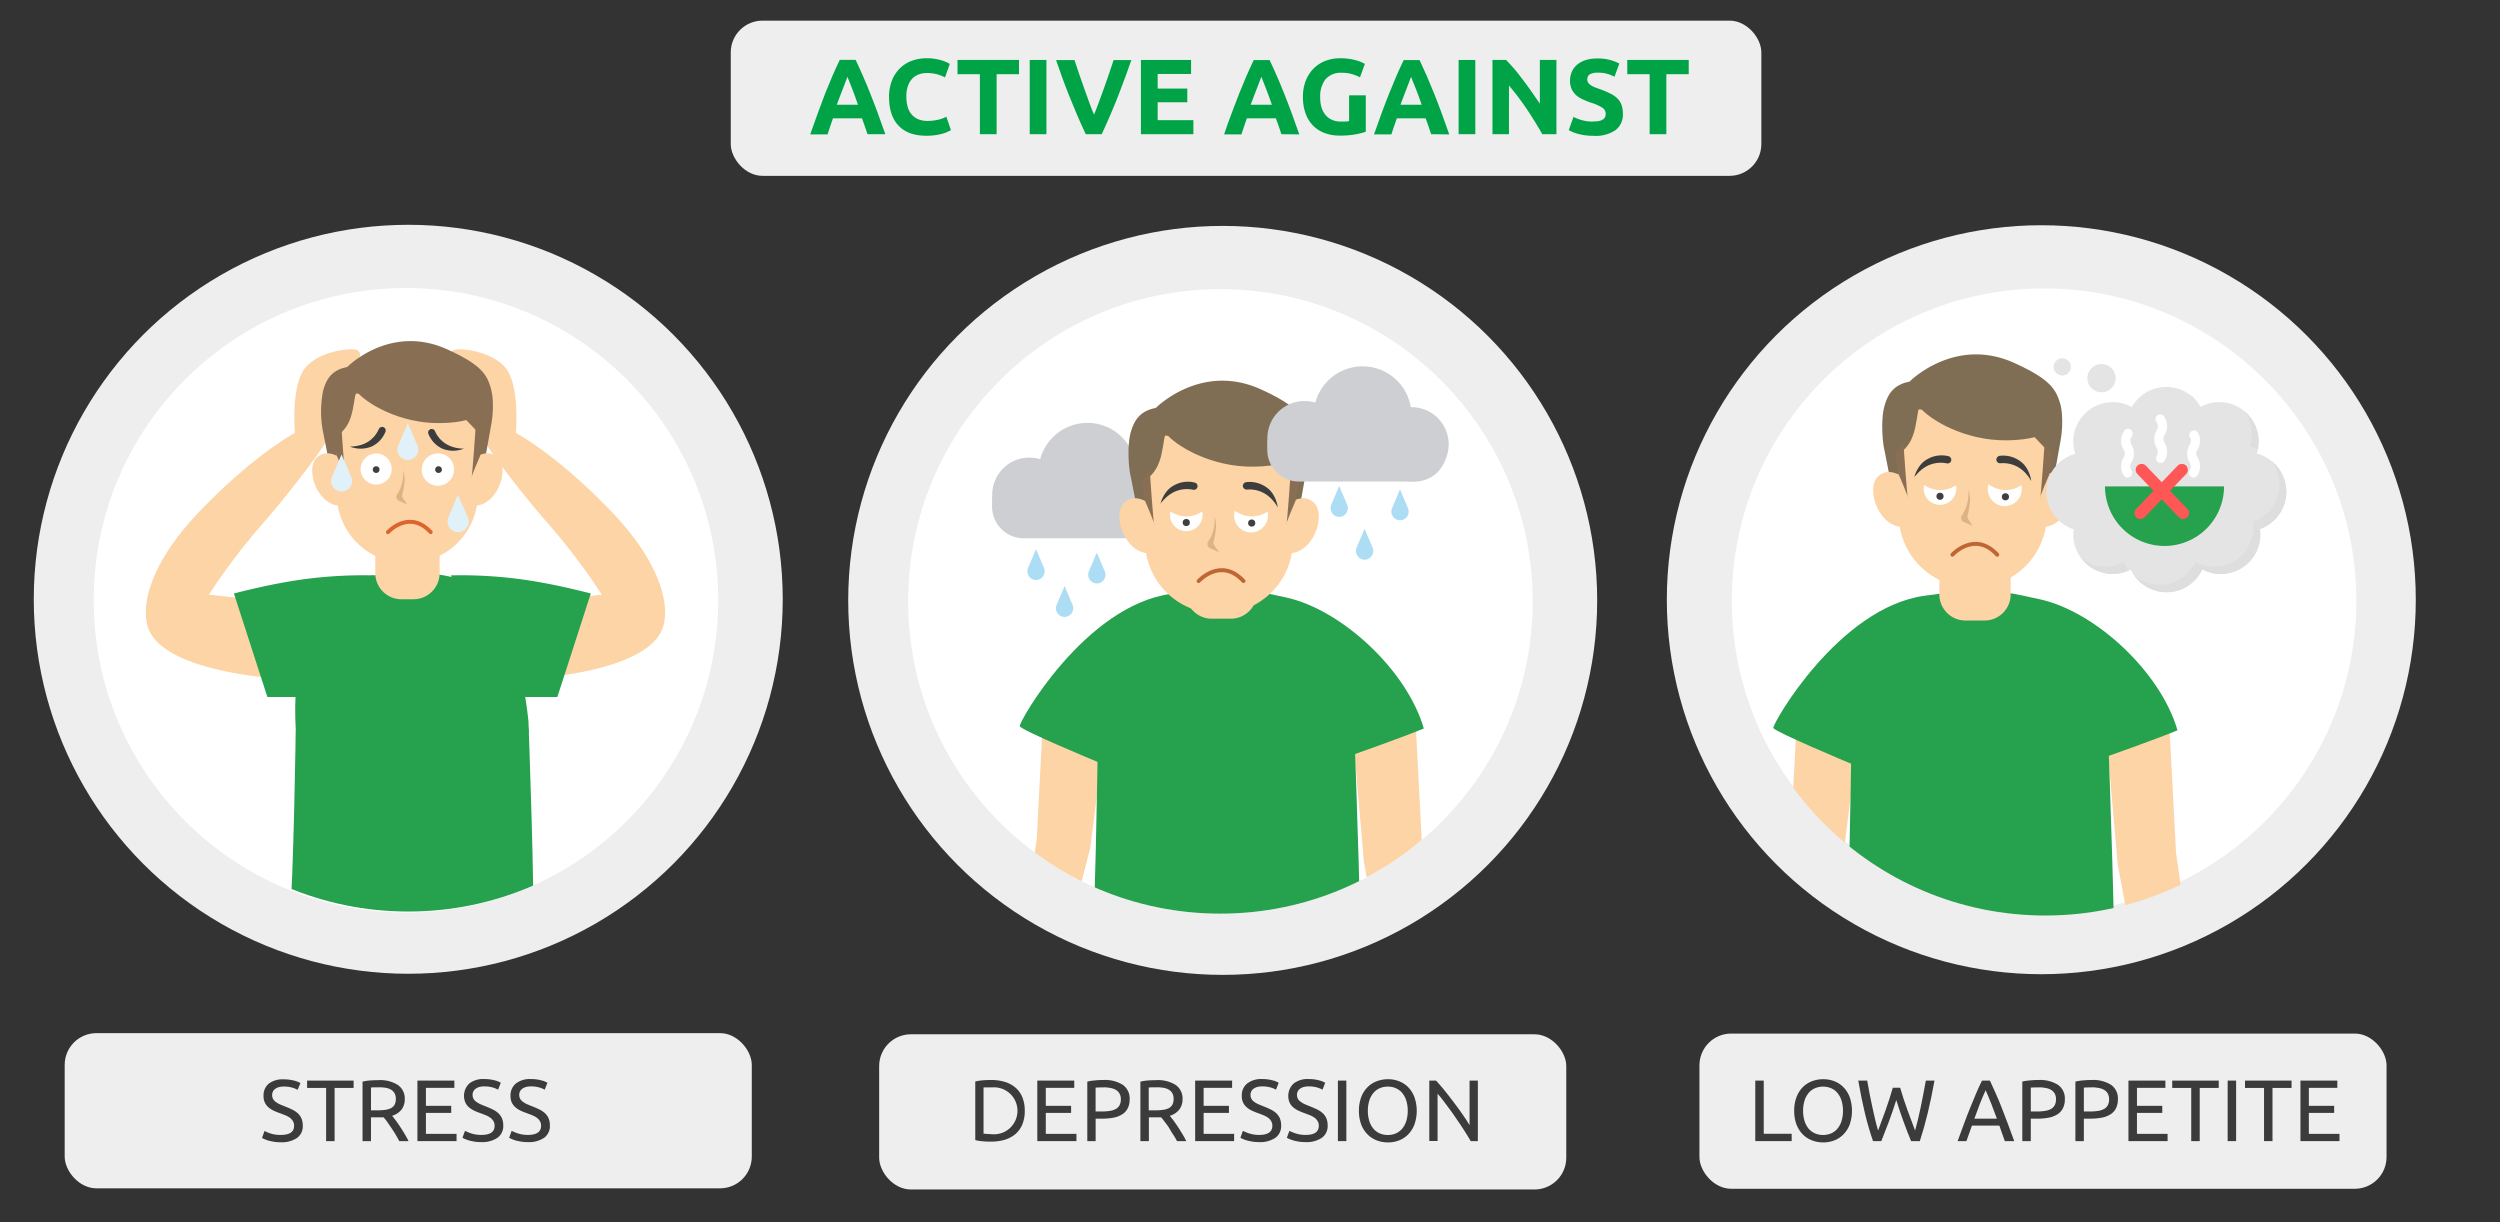 <svg id="Слой_1" data-name="Слой 1" xmlns="http://www.w3.org/2000/svg" xmlns:xlink="http://www.w3.org/1999/xlink" width="630" height="308" viewBox="0 0 630 308">
  <rect x="0" y="0" width="630" height="308" fill="#333333" stroke="none"/>
  <defs>
    <style>
      .cls-1, .cls-14, .cls-18, .cls-23 {
        fill: none;
      }

      .cls-2 {
        fill: #eee;
      }

      .cls-3 {
        fill: #fff;
      }

      .cls-4 {
        fill: #3b3b3b;
      }

      .cls-5 {
        fill: #00a447;
      }

      .cls-6 {
        clip-path: url(#clip-path);
      }

      .cls-7 {
        fill: #cecfd3;
      }

      .cls-8 {
        fill: #fcd4a6;
      }

      .cls-9 {
        fill: #26a14e;
      }

      .cls-10 {
        fill: #806e54;
      }

      .cls-11 {
        fill: #dcb287;
      }

      .cls-12 {
        fill: #3d3d3d;
      }

      .cls-13 {
        fill: #886e52;
      }

      .cls-14 {
        stroke: #c06534;
      }

      .cls-14, .cls-18, .cls-23 {
        stroke-linecap: round;
        stroke-linejoin: round;
      }

      .cls-15 {
        fill: #3f3f3f;
      }

      .cls-16 {
        fill: #adddf5;
      }

      .cls-17 {
        clip-path: url(#clip-path-2);
      }

      .cls-18 {
        stroke: #db652d;
      }

      .cls-19 {
        fill: #e1f1f9;
      }

      .cls-20 {
        clip-path: url(#clip-path-3);
      }

      .cls-21 {
        fill: #e4e4e4;
      }

      .cls-22 {
        fill: #dedede;
      }

      .cls-23 {
        stroke: #ff5656;
        stroke-width: 3px;
      }
    </style>
    <clipPath id="clip-path">
      <circle class="cls-1" cx="307.51" cy="151.55" r="78.69"/>
    </clipPath>
    <clipPath id="clip-path-2">
      <circle class="cls-1" cx="102.88" cy="151.02" r="78.69"/>
    </clipPath>
    <clipPath id="clip-path-3">
      <circle class="cls-1" cx="515.41" cy="152.02" r="78.69"/>
    </clipPath>
  </defs>
  <circle class="cls-2" cx="514.41" cy="151.13" r="94.37"/>
  <circle class="cls-3" cx="515.11" cy="151.38" r="78.69"/>
  <rect class="cls-2" x="184.15" y="5.2" width="259.71" height="39.11" rx="8"/>
  <rect class="cls-2" x="221.55" y="260.64" width="173.15" height="39.11" rx="8"/>
  <circle class="cls-2" cx="308.12" cy="151.3" r="94.37"/>
  <circle class="cls-3" cx="307.55" cy="151.55" r="78.69"/>
  <rect class="cls-2" x="428.26" y="260.46" width="173.15" height="39.11" rx="8"/>
  <g>
    <path class="cls-4" d="M451.5,285.71v1.85h-9.17V272.31h2.13v13.4Z"/>
    <path class="cls-4" d="M452.14,279.92a9.45,9.45,0,0,1,.58-3.45,7.27,7.27,0,0,1,1.58-2.5,6.59,6.59,0,0,1,2.34-1.51,8,8,0,0,1,2.82-.5,7.84,7.84,0,0,1,2.79.5,6.49,6.49,0,0,1,2.29,1.51,7.13,7.13,0,0,1,1.58,2.5,10.58,10.58,0,0,1,0,6.91,7.09,7.09,0,0,1-1.58,2.49,6.49,6.49,0,0,1-2.29,1.51,7.63,7.63,0,0,1-2.79.51,7.76,7.76,0,0,1-2.82-.51,6.59,6.59,0,0,1-2.34-1.51,7.23,7.23,0,0,1-1.58-2.49A9.47,9.47,0,0,1,452.14,279.92Zm2.24,0a8.57,8.57,0,0,0,.35,2.52,5.78,5.78,0,0,0,1,1.93,4.55,4.55,0,0,0,1.59,1.22,5.32,5.32,0,0,0,4.19,0,4.57,4.57,0,0,0,1.57-1.22,5.6,5.6,0,0,0,1-1.93,8.25,8.25,0,0,0,.35-2.52,8.34,8.34,0,0,0-.35-2.52,5.64,5.64,0,0,0-1-1.92,4.34,4.34,0,0,0-1.57-1.22,5.32,5.32,0,0,0-4.19,0,4.32,4.32,0,0,0-1.59,1.22,5.83,5.83,0,0,0-1,1.92A8.67,8.67,0,0,0,454.38,279.92Z"/>
    <path class="cls-4" d="M477.86,277.22q-.93,2.94-1.87,5.45t-1.9,4.89H472c-.78-2.25-1.46-4.62-2.06-7.11s-1.15-5.21-1.66-8.14h2.25c.2,1.14.41,2.29.63,3.43s.45,2.26.69,3.33.46,2.11.7,3.1.48,1.89.73,2.72c.58-1.54,1.21-3.23,1.87-5.07s1.27-3.74,1.84-5.71h1.85c.57,2,1.2,3.87,1.87,5.71s1.31,3.53,1.89,5.07c.24-.82.47-1.72.71-2.7s.46-2,.69-3.09.45-2.2.67-3.35.43-2.3.64-3.44h2.18c-.53,2.93-1.09,5.65-1.69,8.14s-1.27,4.86-2,7.11H481.6q-1-2.38-1.9-4.89C479.09,281,478.47,279.18,477.86,277.22Z"/>
    <path class="cls-4" d="M505.22,287.56c-.25-.66-.48-1.31-.7-1.95l-.68-1.95h-6.91l-1.39,3.9h-2.22q.89-2.43,1.65-4.48c.51-1.37,1-2.67,1.51-3.91s1-2.41,1.46-3.53,1-2.23,1.52-3.33h2c.52,1.1,1,2.21,1.51,3.33s1,2.3,1.47,3.53,1,2.54,1.5,3.91,1.07,2.86,1.65,4.48Zm-2-5.66c-.47-1.27-.93-2.51-1.4-3.71s-.94-2.34-1.44-3.44c-.51,1.1-1,2.25-1.46,3.44s-.92,2.44-1.38,3.71Z"/>
    <path class="cls-4" d="M513.67,272.16a8.44,8.44,0,0,1,4.94,1.22,4.16,4.16,0,0,1,1.73,3.64,4.86,4.86,0,0,1-.48,2.25,3.83,3.83,0,0,1-1.36,1.52,6.27,6.27,0,0,1-2.17.85,14.74,14.74,0,0,1-2.88.26h-1.69v5.66h-2.14v-15a11.51,11.51,0,0,1,2-.3C512.38,272.18,513.05,272.16,513.67,272.16Zm.18,1.87c-.91,0-1.61,0-2.09.06v6h1.6a11.74,11.74,0,0,0,2-.15,4.35,4.35,0,0,0,1.49-.48,2.4,2.4,0,0,0,.93-.94,3.07,3.07,0,0,0,.33-1.51,2.82,2.82,0,0,0-.34-1.46,2.59,2.59,0,0,0-.92-.91,4,4,0,0,0-1.36-.47A9.33,9.33,0,0,0,513.85,274Z"/>
    <path class="cls-4" d="M527.05,272.16a8.47,8.47,0,0,1,4.94,1.22,4.15,4.15,0,0,1,1.72,3.64,5,5,0,0,1-.47,2.25,3.91,3.91,0,0,1-1.36,1.52,6.35,6.35,0,0,1-2.17.85,14.74,14.74,0,0,1-2.88.26h-1.7v5.66H523v-15a11.51,11.51,0,0,1,2-.3C525.75,272.18,526.43,272.16,527.05,272.16Zm.17,1.87c-.91,0-1.6,0-2.09.06v6h1.61a11.91,11.91,0,0,0,2-.15,4.3,4.3,0,0,0,1.48-.48,2.36,2.36,0,0,0,.94-.94,3.07,3.07,0,0,0,.33-1.51,2.92,2.92,0,0,0-.34-1.46,2.62,2.62,0,0,0-.93-.91,4,4,0,0,0-1.35-.47A9.45,9.45,0,0,0,527.22,274Z"/>
    <path class="cls-4" d="M536.37,287.56V272.31h9.31v1.83h-7.17v4.53h6.38v1.78h-6.38v5.28h7.72v1.83Z"/>
    <path class="cls-4" d="M559.12,272.31v1.85h-4.79v13.4h-2.14v-13.4H547.4v-1.85Z"/>
    <path class="cls-4" d="M561.37,272.31h2.13v15.25h-2.13Z"/>
    <path class="cls-4" d="M577.47,272.31v1.85h-4.8v13.4h-2.13v-13.4h-4.8v-1.85Z"/>
    <path class="cls-4" d="M579.71,287.56V272.31H589v1.83h-7.17v4.53h6.38v1.78h-6.38v5.28h7.72v1.83Z"/>
  </g>
  <rect class="cls-2" x="16.3" y="260.35" width="173.15" height="39.11" rx="8"/>
  <g>
    <path class="cls-4" d="M70.76,286c2.23,0,3.35-.76,3.35-2.29a2.27,2.27,0,0,0-.3-1.2,3,3,0,0,0-.8-.86,5.31,5.31,0,0,0-1.16-.62c-.43-.18-.89-.35-1.37-.53a14.27,14.27,0,0,1-1.59-.65A5.47,5.47,0,0,1,67.6,279a3.52,3.52,0,0,1-.87-1.18,3.72,3.72,0,0,1-.32-1.64,3.82,3.82,0,0,1,1.36-3.13A5.75,5.75,0,0,1,71.53,272a9.78,9.78,0,0,1,2.52.3,5.61,5.61,0,0,1,1.66.64L75,274.64a6.33,6.33,0,0,0-1.37-.56,7.55,7.55,0,0,0-2.13-.27,4.57,4.57,0,0,0-1.14.13,2.85,2.85,0,0,0-.92.4,1.76,1.76,0,0,0-.63.67,1.94,1.94,0,0,0-.23.95,2.08,2.08,0,0,0,.24,1,2.35,2.35,0,0,0,.68.73,6.21,6.21,0,0,0,1,.59c.39.17.82.35,1.29.53.66.26,1.27.52,1.82.79a6.11,6.11,0,0,1,1.43.94,3.92,3.92,0,0,1,.93,1.31,4.62,4.62,0,0,1,.33,1.84,3.61,3.61,0,0,1-1.46,3.08,6.86,6.86,0,0,1-4.13,1.08,10.7,10.7,0,0,1-1.66-.12c-.5-.09-.95-.18-1.35-.29a8,8,0,0,1-1-.35c-.29-.13-.51-.23-.67-.32l.63-1.76a10.29,10.29,0,0,0,1.54.64A8.09,8.09,0,0,0,70.76,286Z"/>
    <path class="cls-4" d="M89.11,272.31v1.85H84.32v13.4H82.18v-13.4H77.39v-1.85Z"/>
    <path class="cls-4" d="M98.81,281.18c.24.29.54.68.9,1.15s.72,1,1.11,1.59.76,1.18,1.13,1.81a20.34,20.34,0,0,1,1,1.83h-2.34c-.29-.56-.61-1.13-.95-1.7s-.7-1.12-1.05-1.64-.7-1-1-1.46-.66-.85-.94-1.19a5.49,5.49,0,0,1-.58,0H93.49v6H91.36v-15a12.55,12.55,0,0,1,2-.3c.74-.05,1.42-.07,2-.07a8.32,8.32,0,0,1,4.9,1.21A4.15,4.15,0,0,1,102,277a4.25,4.25,0,0,1-.8,2.6A4.78,4.78,0,0,1,98.81,281.18ZM95.58,274c-.91,0-1.61,0-2.09.06v5.75H95a14.83,14.83,0,0,0,2-.12,4.55,4.55,0,0,0,1.48-.41,2.26,2.26,0,0,0,.94-.87,2.94,2.94,0,0,0,.33-1.49,2.83,2.83,0,0,0-.33-1.43,2.48,2.48,0,0,0-.89-.9,4,4,0,0,0-1.32-.46A9.33,9.33,0,0,0,95.58,274Z"/>
    <path class="cls-4" d="M105.19,287.56V272.31h9.31v1.83h-7.17v4.53h6.38v1.78h-6.38v5.28h7.72v1.83Z"/>
    <path class="cls-4" d="M121.3,286c2.23,0,3.34-.76,3.34-2.29a2.27,2.27,0,0,0-.3-1.2,2.83,2.83,0,0,0-.8-.86,5.47,5.47,0,0,0-1.15-.62c-.44-.18-.89-.35-1.38-.53a14.1,14.1,0,0,1-1.58-.65,5.54,5.54,0,0,1-1.3-.86,3.52,3.52,0,0,1-.87-1.18,4.29,4.29,0,0,1,1-4.77,5.72,5.72,0,0,1,3.76-1.12,9.89,9.89,0,0,1,2.52.3,5.72,5.72,0,0,1,1.66.64l-.68,1.74a6.45,6.45,0,0,0-1.38-.56,7.53,7.53,0,0,0-2.12-.27,4.71,4.71,0,0,0-1.15.13,2.85,2.85,0,0,0-.92.4,1.86,1.86,0,0,0-.86,1.62,2.08,2.08,0,0,0,.24,1,2.27,2.27,0,0,0,.69.73,5.47,5.47,0,0,0,1,.59c.39.17.82.35,1.29.53.66.26,1.26.52,1.81.79a5.91,5.91,0,0,1,1.43.94,4.09,4.09,0,0,1,.94,1.31,4.62,4.62,0,0,1,.33,1.84,3.6,3.6,0,0,1-1.47,3.08,6.82,6.82,0,0,1-4.12,1.08,10.61,10.61,0,0,1-1.66-.12c-.51-.09-1-.18-1.36-.29a9.22,9.22,0,0,1-1-.35c-.29-.13-.51-.23-.67-.32l.64-1.76a9.84,9.84,0,0,0,1.54.64A8,8,0,0,0,121.3,286Z"/>
    <path class="cls-4" d="M133,286c2.23,0,3.35-.76,3.35-2.29a2.27,2.27,0,0,0-.3-1.2,3.1,3.1,0,0,0-.8-.86,5.55,5.55,0,0,0-1.16-.62c-.43-.18-.89-.35-1.37-.53a14.27,14.27,0,0,1-1.59-.65,5.54,5.54,0,0,1-1.3-.86,3.81,3.81,0,0,1-.87-1.18,3.87,3.87,0,0,1-.31-1.64,3.82,3.82,0,0,1,1.36-3.13,5.74,5.74,0,0,1,3.76-1.12,9.78,9.78,0,0,1,2.52.3,5.61,5.61,0,0,1,1.66.64l-.68,1.74a6.45,6.45,0,0,0-1.38-.56,7.43,7.43,0,0,0-2.12-.27,4.57,4.57,0,0,0-1.14.13,3,3,0,0,0-.93.4,1.88,1.88,0,0,0-.85,1.62,2.08,2.08,0,0,0,.24,1,2.35,2.35,0,0,0,.68.73,5.47,5.47,0,0,0,1,.59c.39.17.82.35,1.29.53.66.26,1.26.52,1.81.79a5.91,5.91,0,0,1,1.43.94,3.81,3.81,0,0,1,.94,1.31,4.62,4.62,0,0,1,.33,1.84,3.61,3.61,0,0,1-1.46,3.08,6.86,6.86,0,0,1-4.13,1.08,10.7,10.7,0,0,1-1.66-.12c-.51-.09-1-.18-1.35-.29a8.76,8.76,0,0,1-1-.35l-.67-.32.64-1.76a10.29,10.29,0,0,0,1.54.64A8,8,0,0,0,133,286Z"/>
  </g>
  <circle class="cls-2" cx="102.88" cy="151.02" r="94.37"/>
  <circle class="cls-3" cx="102.3" cy="151.27" r="78.69"/>
  <g>
    <path class="cls-4" d="M258.24,279.92a8.89,8.89,0,0,1-.62,3.45,6.4,6.4,0,0,1-1.74,2.42,7.57,7.57,0,0,1-2.68,1.43,12,12,0,0,1-3.43.47c-.62,0-1.3,0-2-.08a11.51,11.51,0,0,1-2-.3V272.53a12.55,12.55,0,0,1,2-.3c.74-.05,1.42-.07,2-.07a11.66,11.66,0,0,1,3.43.47,7.42,7.42,0,0,1,2.68,1.43,6.4,6.4,0,0,1,1.74,2.42A8.84,8.84,0,0,1,258.24,279.92Zm-8.3,5.9a5.92,5.92,0,1,0,0-11.79c-.6,0-1.07,0-1.4,0l-.69,0v11.66c.13,0,.36,0,.69.05Z"/>
    <path class="cls-4" d="M261.4,287.56V272.31h9.31v1.83h-7.17v4.53h6.38v1.78h-6.38v5.28h7.72v1.83Z"/>
    <path class="cls-4" d="M278,272.16a8.44,8.44,0,0,1,4.94,1.22,4.17,4.17,0,0,1,1.73,3.64,5,5,0,0,1-.47,2.25,3.86,3.86,0,0,1-1.37,1.52,6.22,6.22,0,0,1-2.16.85,14.92,14.92,0,0,1-2.89.26H276.1v5.66H274v-15a12.55,12.55,0,0,1,2-.3C276.72,272.18,277.4,272.16,278,272.16Zm.18,1.87c-.91,0-1.61,0-2.09.06v6h1.61a11.91,11.91,0,0,0,2-.15,4.3,4.3,0,0,0,1.48-.48,2.43,2.43,0,0,0,.94-.94,3.07,3.07,0,0,0,.33-1.51,2.75,2.75,0,0,0-.35-1.45,2.46,2.46,0,0,0-.92-.92,4,4,0,0,0-1.35-.47A9.53,9.53,0,0,0,278.19,274Z"/>
    <path class="cls-4" d="M294.8,281.18l.89,1.15q.54.72,1.11,1.59c.38.58.76,1.18,1.13,1.81a16.23,16.23,0,0,1,1,1.83h-2.33c-.29-.56-.61-1.13-1-1.7s-.69-1.12-1-1.64-.7-1-1.05-1.46-.65-.85-.93-1.19a5.68,5.68,0,0,1-.59,0h-2.51v6h-2.14v-15a12.55,12.55,0,0,1,2-.3c.74-.05,1.42-.07,2-.07a8.29,8.29,0,0,1,4.89,1.21A4.13,4.13,0,0,1,298,277a4.2,4.2,0,0,1-.81,2.6A4.75,4.75,0,0,1,294.8,281.18ZM291.57,274c-.91,0-1.61,0-2.09.06v5.75H291a14.62,14.62,0,0,0,2-.12,4.61,4.61,0,0,0,1.49-.41,2.3,2.3,0,0,0,.93-.87,2.94,2.94,0,0,0,.33-1.49,2.83,2.83,0,0,0-.33-1.43,2.4,2.4,0,0,0-.89-.9,3.88,3.88,0,0,0-1.32-.46A9.13,9.13,0,0,0,291.57,274Z"/>
    <path class="cls-4" d="M301.18,287.56V272.31h9.31v1.83h-7.18v4.53h6.38v1.78h-6.38v5.28H311v1.83Z"/>
    <path class="cls-4" d="M317.28,286c2.23,0,3.35-.76,3.35-2.29a2.27,2.27,0,0,0-.3-1.2,3.1,3.1,0,0,0-.8-.86,5.55,5.55,0,0,0-1.16-.62c-.43-.18-.89-.35-1.37-.53a14.27,14.27,0,0,1-1.59-.65,5.28,5.28,0,0,1-1.29-.86,3.52,3.52,0,0,1-.87-1.18,3.72,3.72,0,0,1-.32-1.64,3.82,3.82,0,0,1,1.36-3.13,5.74,5.74,0,0,1,3.76-1.12,9.78,9.78,0,0,1,2.52.3,5.61,5.61,0,0,1,1.66.64l-.68,1.74a6.33,6.33,0,0,0-1.37-.56,7.55,7.55,0,0,0-2.13-.27,4.57,4.57,0,0,0-1.14.13,2.85,2.85,0,0,0-.92.4,1.76,1.76,0,0,0-.63.67,1.83,1.83,0,0,0-.23.95,2.08,2.08,0,0,0,.24,1,2.35,2.35,0,0,0,.68.73,5.82,5.82,0,0,0,1,.59c.39.17.82.35,1.29.53.66.26,1.27.52,1.82.79a6.11,6.11,0,0,1,1.43.94,3.92,3.92,0,0,1,.93,1.31,4.62,4.62,0,0,1,.33,1.84,3.61,3.61,0,0,1-1.46,3.08,6.86,6.86,0,0,1-4.13,1.08,10.7,10.7,0,0,1-1.66-.12c-.5-.09-.95-.18-1.35-.29a8,8,0,0,1-1-.35c-.29-.13-.51-.23-.67-.32l.63-1.76a10.29,10.29,0,0,0,1.54.64A8.09,8.09,0,0,0,317.28,286Z"/>
    <path class="cls-4" d="M329,286c2.23,0,3.34-.76,3.34-2.29a2.27,2.27,0,0,0-.3-1.2,2.83,2.83,0,0,0-.8-.86,5.47,5.47,0,0,0-1.15-.62c-.44-.18-.89-.35-1.38-.53a14.1,14.1,0,0,1-1.58-.65,5.54,5.54,0,0,1-1.3-.86,3.52,3.52,0,0,1-.87-1.18,4.29,4.29,0,0,1,1.05-4.77,5.72,5.72,0,0,1,3.76-1.12,9.89,9.89,0,0,1,2.52.3,5.72,5.72,0,0,1,1.66.64l-.68,1.74a6.45,6.45,0,0,0-1.38-.56,7.53,7.53,0,0,0-2.12-.27,4.71,4.71,0,0,0-1.15.13,2.85,2.85,0,0,0-.92.4,1.86,1.86,0,0,0-.86,1.62,2.08,2.08,0,0,0,.24,1,2.27,2.27,0,0,0,.69.73,5.47,5.47,0,0,0,1,.59c.39.17.82.35,1.29.53.66.26,1.26.52,1.81.79a5.91,5.91,0,0,1,1.43.94,3.94,3.94,0,0,1,.94,1.31,4.62,4.62,0,0,1,.33,1.84,3.6,3.6,0,0,1-1.47,3.08,6.82,6.82,0,0,1-4.12,1.08,10.61,10.61,0,0,1-1.66-.12c-.51-.09-1-.18-1.36-.29a9.22,9.22,0,0,1-1-.35c-.29-.13-.51-.23-.67-.32l.64-1.76a9.84,9.84,0,0,0,1.54.64A8,8,0,0,0,329,286Z"/>
    <path class="cls-4" d="M337.15,272.31h2.13v15.25h-2.13Z"/>
    <path class="cls-4" d="M342.45,279.92a9.67,9.67,0,0,1,.58-3.45,7.15,7.15,0,0,1,1.59-2.5,6.4,6.4,0,0,1,2.33-1.5,7.85,7.85,0,0,1,2.83-.51,7.58,7.58,0,0,1,2.78.51,6.37,6.37,0,0,1,2.3,1.5,7.26,7.26,0,0,1,1.57,2.5,10.41,10.41,0,0,1,0,6.91,7.21,7.21,0,0,1-1.57,2.49,6.53,6.53,0,0,1-2.3,1.51,7.58,7.58,0,0,1-2.78.51,7.85,7.85,0,0,1-2.83-.51,6.55,6.55,0,0,1-2.33-1.51,7.1,7.1,0,0,1-1.59-2.49A9.68,9.68,0,0,1,342.45,279.92Zm2.25,0a8.25,8.25,0,0,0,.35,2.52,5.6,5.6,0,0,0,1,1.93,4.51,4.51,0,0,0,1.58,1.22,5.12,5.12,0,0,0,2.1.43,5,5,0,0,0,2.09-.43,4.6,4.6,0,0,0,1.58-1.22,5.78,5.78,0,0,0,1-1.93,8.57,8.57,0,0,0,.35-2.52,8.67,8.67,0,0,0-.35-2.52,5.83,5.83,0,0,0-1-1.92,4.37,4.37,0,0,0-1.58-1.22,4.82,4.82,0,0,0-2.09-.43,5,5,0,0,0-2.1.43,4.29,4.29,0,0,0-1.58,1.22,5.64,5.64,0,0,0-1,1.92A8.34,8.34,0,0,0,344.7,279.92Z"/>
    <path class="cls-4" d="M370.63,287.56c-.32-.55-.69-1.15-1.11-1.83s-.87-1.37-1.35-2.1-1-1.46-1.51-2.21-1-1.47-1.55-2.17-1-1.35-1.49-2-.94-1.16-1.35-1.63v11.91h-2.09V272.31h1.7c.69.73,1.42,1.59,2.21,2.56s1.56,2,2.33,3,1.5,2.05,2.18,3,1.26,1.89,1.73,2.67V272.31h2.09v15.25Z"/>
  </g>
  <g>
    <path class="cls-5" d="M218.61,33.82c-.21-.65-.43-1.32-.67-2l-.72-2h-7.31c-.23.68-.47,1.36-.71,2.05s-.46,1.35-.66,2h-4.37q1.05-3,2-5.59T208,23.4c.61-1.52,1.21-2.95,1.79-4.31s1.2-2.69,1.83-4h4c.62,1.29,1.22,2.62,1.82,4s1.2,2.79,1.8,4.31,1.23,3.12,1.86,4.83,1.3,3.57,2,5.59Zm-5.06-14.47c-.1.27-.23.64-.41,1.1s-.39,1-.62,1.63-.49,1.28-.78,2-.57,1.51-.87,2.32h5.35c-.28-.81-.56-1.59-.83-2.33s-.52-1.41-.76-2-.46-1.15-.64-1.62S213.66,19.61,213.55,19.35Z"/>
    <path class="cls-5" d="M233.38,34.2q-4.56,0-6.95-2.54c-1.6-1.69-2.39-4.1-2.39-7.21a11,11,0,0,1,.73-4.15,8.74,8.74,0,0,1,2-3.07,8.24,8.24,0,0,1,3-1.91,11,11,0,0,1,3.81-.64,12,12,0,0,1,2.16.17,13.73,13.73,0,0,1,1.7.41,8.31,8.31,0,0,1,1.21.47,7,7,0,0,1,.7.38l-1.21,3.4a10.4,10.4,0,0,0-2-.79,9.92,9.92,0,0,0-2.61-.32,5.88,5.88,0,0,0-1.9.32,4.48,4.48,0,0,0-1.65,1,5.25,5.25,0,0,0-1.15,1.85,8,8,0,0,0-.43,2.76,9.71,9.71,0,0,0,.29,2.41,5,5,0,0,0,.91,1.94A4.65,4.65,0,0,0,231.27,30a6,6,0,0,0,2.49.47,11.39,11.39,0,0,0,2.94-.37,6.51,6.51,0,0,0,1-.33l.78-.35,1.16,3.37a9.52,9.52,0,0,1-2.51,1A14.51,14.51,0,0,1,233.38,34.2Z"/>
    <path class="cls-5" d="M256.79,15.11V18.7h-5.64V33.82h-4.22V18.7h-5.64V15.11Z"/>
    <path class="cls-5" d="M259.49,15.11h4.21V33.82h-4.21Z"/>
    <path class="cls-5" d="M273.61,33.82c-.74-1.57-1.48-3.2-2.2-4.89s-1.41-3.37-2.06-5-1.26-3.24-1.8-4.75-1-2.87-1.42-4.05h4.64c.35,1.08.74,2.25,1.17,3.5s.87,2.49,1.31,3.73.87,2.43,1.28,3.57.8,2.11,1.17,2.94c.35-.82.74-1.8,1.15-2.94s.85-2.32,1.3-3.56.88-2.49,1.31-3.74.82-2.41,1.17-3.5h4.48c-.42,1.19-.9,2.54-1.45,4.05s-1.14,3.09-1.79,4.75-1.33,3.33-2.05,5-1.45,3.32-2.19,4.89Z"/>
    <path class="cls-5" d="M287.51,33.82V15.11h12.64v3.53h-8.42v3.68h7.47v3.45h-7.47v4.51h9v3.54Z"/>
    <path class="cls-5" d="M322.91,33.82c-.21-.65-.43-1.32-.67-2l-.72-2h-7.31c-.23.68-.47,1.36-.71,2.05s-.46,1.35-.66,2h-4.37q1-3,2-5.59t1.85-4.83c.61-1.52,1.2-2.95,1.79-4.31s1.2-2.69,1.83-4h4c.62,1.29,1.22,2.62,1.82,4s1.2,2.79,1.8,4.31,1.23,3.12,1.86,4.83,1.3,3.57,2,5.59Zm-5.06-14.47c-.1.27-.23.64-.41,1.1s-.39,1-.62,1.63-.49,1.28-.78,2l-.87,2.32h5.35c-.28-.81-.56-1.59-.83-2.33s-.52-1.41-.76-2-.46-1.15-.64-1.62S318,19.61,317.85,19.35Z"/>
    <path class="cls-5" d="M338.27,18.35A5.12,5.12,0,0,0,334,20a7,7,0,0,0-1.31,4.47A8.85,8.85,0,0,0,333,27a5.48,5.48,0,0,0,1,1.93,4.26,4.26,0,0,0,1.62,1.25,5.35,5.35,0,0,0,2.27.45q.69,0,1.2,0a5.41,5.41,0,0,0,.88-.11v-6.5h4.21V33.2a16.77,16.77,0,0,1-2.43.63,21,21,0,0,1-4.13.34,10.74,10.74,0,0,1-3.82-.65,7.88,7.88,0,0,1-2.93-1.89A8.41,8.41,0,0,1,329,28.58a12,12,0,0,1-.66-4.13,11,11,0,0,1,.73-4.16,8.79,8.79,0,0,1,2-3.06,8.33,8.33,0,0,1,3-1.91,10.28,10.28,0,0,1,3.66-.64,14.51,14.51,0,0,1,2.39.17,14.1,14.1,0,0,1,1.83.41,8.05,8.05,0,0,1,1.27.47c.33.16.57.29.72.38l-1.22,3.37a11.82,11.82,0,0,0-2-.8A8.64,8.64,0,0,0,338.27,18.35Z"/>
    <path class="cls-5" d="M360.65,33.82c-.2-.65-.43-1.32-.67-2s-.48-1.36-.71-2H352c-.24.68-.47,1.36-.71,2.05s-.46,1.35-.67,2h-4.37c.71-2,1.37-3.88,2-5.59s1.25-3.32,1.86-4.83,1.2-2.95,1.79-4.31,1.19-2.69,1.83-4h4c.61,1.29,1.22,2.62,1.82,4s1.19,2.79,1.8,4.31,1.23,3.12,1.86,4.83,1.3,3.57,2,5.59Zm-5.06-14.47c-.09.27-.23.64-.41,1.1s-.39,1-.62,1.63l-.77,2c-.29.74-.58,1.51-.87,2.32h5.35c-.29-.81-.57-1.59-.83-2.33s-.53-1.41-.77-2L356,20.44C355.85,20,355.71,19.61,355.59,19.35Z"/>
    <path class="cls-5" d="M367.57,15.11h4.21V33.82h-4.21Z"/>
    <path class="cls-5" d="M388.66,33.82q-1.82-3.21-3.92-6.35a65,65,0,0,0-4.48-5.91V33.82H376.1V15.11h3.43c.59.59,1.25,1.32,2,2.18s1.45,1.79,2.2,2.77,1.49,2,2.23,3.05,1.43,2.07,2.08,3v-11h4.18V33.82Z"/>
    <path class="cls-5" d="M401.62,30.6a6.65,6.65,0,0,0,1.47-.14,2.86,2.86,0,0,0,.93-.41,1.34,1.34,0,0,0,.48-.61,2.13,2.13,0,0,0,.14-.78,1.81,1.81,0,0,0-.86-1.52,12,12,0,0,0-3-1.31c-.62-.22-1.23-.47-1.84-.75a7,7,0,0,1-1.65-1,5.21,5.21,0,0,1-1.19-1.54,4.9,4.9,0,0,1-.45-2.2,5.48,5.48,0,0,1,.48-2.33,4.89,4.89,0,0,1,1.38-1.77,6.14,6.14,0,0,1,2.16-1.12,9.38,9.38,0,0,1,2.86-.39,11.7,11.7,0,0,1,3.27.4,12.07,12.07,0,0,1,2.27.89l-1.22,3.32a10.7,10.7,0,0,0-1.74-.71,7.47,7.47,0,0,0-2.31-.31,4.32,4.32,0,0,0-2.17.41A1.42,1.42,0,0,0,400,20a1.48,1.48,0,0,0,.24.86,2.39,2.39,0,0,0,.69.64,6.46,6.46,0,0,0,1,.51c.39.15.82.31,1.29.47,1,.36,1.81.72,2.53,1.07a6.79,6.79,0,0,1,1.8,1.23,4.4,4.4,0,0,1,1.07,1.64,6.74,6.74,0,0,1,.35,2.3,4.88,4.88,0,0,1-1.84,4.06,8.87,8.87,0,0,1-5.53,1.45,15.09,15.09,0,0,1-2.24-.15,13.31,13.31,0,0,1-1.77-.37,8.5,8.5,0,0,1-1.33-.46,8.07,8.07,0,0,1-.93-.46l1.19-3.34a10.21,10.21,0,0,0,5.08,1.18Z"/>
    <path class="cls-5" d="M425.56,15.11V18.7h-5.64V33.82h-4.21V18.7h-5.64V15.11Z"/>
  </g>
  <g class="cls-6">
    <g>
      <g>
        <circle class="cls-7" cx="274.03" cy="118.88" r="12.32"/>
        <circle class="cls-7" cx="286.35" cy="126.23" r="9.37"/>
        <circle class="cls-7" cx="259.4" cy="124.68" r="9.37"/>
        <path class="cls-7" d="M251.85,124h41.58a1.82,1.82,0,0,1,1.82,1.82v1.83a8,8,0,0,1-8,8H258a8,8,0,0,1-8-8v-1.83A1.82,1.82,0,0,1,251.85,124Z"/>
      </g>
      <polygon class="cls-8" points="263.13 175.54 261.25 211.51 256.61 244.01 266.89 244.01 274.74 213.7 278.8 181.77 263.13 175.54"/>
      <polygon class="cls-8" points="356.54 178.43 358.42 214.39 363.06 246.9 349.26 246.9 343.73 217.39 340.87 184.65 356.54 178.43"/>
      <path class="cls-9" d="M295.19,149.64c14.17-1.87,14.21-2.35,29,.94,14,3.12,30.39,18.36,34.61,33-5.61,2.31-17.31,6.43-17.31,6.43s2,54,1.13,55.1c-1.18,1.53-48.85,4.65-67.78.57C276,232.86,276.57,192,276.57,192s-19.28-8-19.59-9S273.45,152.52,295.19,149.64Z"/>
      <path class="cls-8" d="M298.75,137.94h18a0,0,0,0,1,0,0v11.39a6.58,6.58,0,0,1-6.58,6.58h-4.81a6.58,6.58,0,0,1-6.58-6.58V137.94a0,0,0,0,1,0,0Z"/>
      <path class="cls-10" d="M329.35,108.76c-1.09-4-2.48-6.49-11.62-10.65-15.1-6.86-26.46,4.69-26.46,4.69-4.17.78-5.55,3.34-6.35,6.25-.86,3.11-.55,8.59,0,10.94l3,15.15L290.85,121c2.85-9.31,7.19-13.1,7.19-13.1l13.8-1.1,14.63,27,2.85-16a27,27,0,0,0,.4-6.15A16.18,16.18,0,0,0,329.35,108.76Z"/>
      <path class="cls-8" d="M290.86,127.83s-4.05-4-7.29-1.38c-3.82,3.06.18,14.06,7,12.89Z"/>
      <path class="cls-8" d="M323.57,127.83s4.05-4,7.29-1.38c3.82,3.06-.18,14.06-7,12.89Z"/>
      <path class="cls-8" d="M307.57,154.58h-.74a18.27,18.27,0,0,1-18.28-18.27V120l5-10.25,24.46,2.13,7.8,8.12v16.3A18.28,18.28,0,0,1,307.57,154.58Z"/>
      <path class="cls-11" d="M306.12,130.61s0,.07,0,.19a11,11,0,0,1-.65,3.74,8.88,8.88,0,0,1-1,1.91,1.14,1.14,0,0,0,.44,1.68l2.26,1-1.18-1.7a1.09,1.09,0,0,1-.18-.89,20,20,0,0,0,.65-4,8.48,8.48,0,0,0-.44-2.58"/>
      <path class="cls-12" d="M292.42,127s.75-3.26,3.32-4.63a7.16,7.16,0,0,1,5.37-.75.92.92,0,0,1,.67,1h0a.94.94,0,0,1-1.12.8C299,123.06,295.36,122.92,292.42,127Z"/>
      <path class="cls-10" d="M326.93,105.72c-.52.17-17.26-4.47-17.26-4.47L295,105.72v0c-12.92,3.49-7.23,15.72-7.23,15.72,5.32-2.73,4.93-8.32,5.93-12.35,2.35,3.09,11.36,8.72,22.43,8.51,11.34-.22,12.62-4.64,12.62-4.64S327.45,105.55,326.93,105.72Z"/>
      <path class="cls-13" d="M288.55,126.23s2.49,5.67,2.31,5.94-1.15-14-1.15-14l-2.07,3.12Z"/>
      <path class="cls-13" d="M326.47,126.23s-2.49,5.67-2.31,5.94,1.15-14,1.15-14l2.07,3.12Z"/>
      <path class="cls-14" d="M302.06,146.42s5.58-6.16,11.3,0"/>
      <path class="cls-3" d="M294.83,129.89a4.11,4.11,0,1,0,4.11-4.26A4.19,4.19,0,0,0,294.83,129.89Z"/>
      <circle class="cls-15" cx="298.94" cy="131.68" r="0.9"/>
      <path class="cls-3" d="M315.43,125.63a4.27,4.27,0,1,0,4.1,4.26A4.19,4.19,0,0,0,315.43,125.63Z"/>
      <circle class="cls-15" cx="315.43" cy="131.81" r="0.9"/>
      <path class="cls-8" d="M321.9,126.73l-7.08-2.07-5.95,2.07S315.06,134.41,321.9,126.73Z"/>
      <path class="cls-8" d="M305.46,126.73l-7.08-2.07-6,2.07S298.61,134.41,305.46,126.73Z"/>
      <g>
        <circle class="cls-7" cx="343.37" cy="104.63" r="12.32"/>
        <circle class="cls-7" cx="355.7" cy="111.97" r="9.37"/>
        <circle class="cls-7" cx="328.74" cy="110.42" r="9.37"/>
        <path class="cls-7" d="M321.19,109.7h41.58a1.82,1.82,0,0,1,1.82,1.82v1.83a8,8,0,0,1-8,8H327.35a8,8,0,0,1-8-8v-1.83a1.82,1.82,0,0,1,1.82-1.82Z"/>
      </g>
      <path class="cls-12" d="M322,127.87s-.37-3.33-2.77-5a7.25,7.25,0,0,0-5.25-1.36,1,1,0,0,0-.79.94h0a1,1,0,0,0,1,.93C315.9,123.22,319.49,123.5,322,127.87Z"/>
      <path class="cls-16" d="M337.48,122.46l-2,4.73a2.21,2.21,0,0,0,2,3.07h0a2.2,2.2,0,0,0,2-3.08Z"/>
      <path class="cls-16" d="M343.88,133.25l-2,4.73a2.21,2.21,0,0,0,2,3.07h0a2.21,2.21,0,0,0,2-3.08Z"/>
      <path class="cls-16" d="M352.8,123.31l-2,4.73a2.21,2.21,0,0,0,2,3.07h0a2.2,2.2,0,0,0,2-3.08Z"/>
      <path class="cls-16" d="M261.08,138.38l-2,4.73a2.2,2.2,0,0,0,2,3.06h0a2.2,2.2,0,0,0,2-3.08Z"/>
      <path class="cls-16" d="M268.28,147.67l-2,4.73a2.2,2.2,0,0,0,2,3.07h0a2.21,2.21,0,0,0,2-3.08Z"/>
      <path class="cls-16" d="M276.4,139.23l-2,4.73a2.21,2.21,0,0,0,2,3.07h0a2.2,2.2,0,0,0,2-3.08Z"/>
    </g>
  </g>
  <g class="cls-17">
    <g>
      <path class="cls-8" d="M78.72,171.53s-37.37-.37-41.48-13.6c-1.63-5.26.25-15.89,13.64-29.67,13.74-14.13,23.44-19.15,23.44-19.15s-1-11,2.19-15.84S89.1,87.39,90.2,88.34s.72,2.21-2.72,4.16-4.54.86-6.14,8.71c-.66,3.28,1.21,8.39.61,10.34-.31,1-7.86,11.38-16,20.69a157.79,157.79,0,0,0-13.31,17.62L63.37,151Z"/>
      <path class="cls-8" d="M125.63,171.53s37.37-.37,41.48-13.6c1.63-5.26-.25-15.89-13.65-29.67C139.72,114.13,130,109.11,130,109.11s1-11-2.19-15.84-12.59-5.88-13.69-4.93-.72,2.21,2.72,4.16,4.54.86,6.13,8.71c.67,3.28-1.2,8.39-.6,10.34.3,1,7.85,11.38,16,20.69a158.38,158.38,0,0,1,13.3,17.62L141,151Z"/>
      <path class="cls-9" d="M91.35,145.37c12.79-1.7,12.83-2.13,26.21.84,12.66,2.82,15.61,35.57,15.61,35.57s1.79,48.71,1,49.71c-1.07,1.39-44.08,4.2-61.16.52,1-11.56,1.52-48.45,1.52-48.45S71.74,148,91.35,145.37Z"/>
      <path class="cls-8" d="M94.57,134.8h16.21a0,0,0,0,1,0,0v9.63a6.58,6.58,0,0,1-6.58,6.58h-3.05a6.58,6.58,0,0,1-6.58-6.58V134.8A0,0,0,0,1,94.57,134.8Z"/>
      <path class="cls-13" d="M123.78,98.19c-1-3.77-2.37-6.19-11.08-10.15C98.3,81.49,87.48,92.5,87.48,92.5c-4,.75-5.3,3.19-6.06,6a27,27,0,0,0,0,10.42l2.88,14.46,2.77-13.5c2.72-8.88,6.86-12.5,6.86-12.5l13.16-1,14,25.74,2.72-15.23a25.6,25.6,0,0,0,.37-5.86A14.2,14.2,0,0,0,123.78,98.19Z"/>
      <path class="cls-8" d="M87.08,116.37s-3.86-3.77-7-1.31c-3.64,2.92.17,13.4,6.64,12.29Z"/>
      <path class="cls-8" d="M118.28,116.37s3.86-3.77,6.94-1.31c3.65,2.92-.16,13.4-6.63,12.29Z"/>
      <path class="cls-8" d="M103,141.88h-.71a17.42,17.42,0,0,1-17.43-17.42V108.92l4.8-9.77,23.33,2,7.43,7.75v15.54A17.42,17.42,0,0,1,103,141.88Z"/>
      <path class="cls-11" d="M101.64,119s0,.07,0,.19a10.33,10.33,0,0,1-.62,3.56,8.29,8.29,0,0,1-.94,1.82,1.08,1.08,0,0,0,.42,1.6l2.15,1-1.13-1.62a1.06,1.06,0,0,1-.16-.85,19.63,19.63,0,0,0,.62-3.84,8.13,8.13,0,0,0-.42-2.46"/>
      <path class="cls-13" d="M121.47,95.29C121,95.45,105,91,105,91L91,95.29v0c-12.32,3.33-6.89,15-6.89,15,5.07-2.6,4.69-7.93,5.66-11.77,2.24,2.94,10.82,8.31,21.38,8.1,10.81-.2,12-4.42,12-4.42S122,95.12,121.47,95.29Z"/>
      <path class="cls-13" d="M84.88,114.85s2.37,5.41,2.2,5.66S86,107.16,86,107.16l-2,3Z"/>
      <path class="cls-13" d="M121,114.85s-2.37,5.41-2.2,5.66,1.1-13.35,1.1-13.35l2,3Z"/>
      <path class="cls-18" d="M97.76,134.1s5.32-5.87,10.78,0"/>
      <path class="cls-3" d="M90.87,118.34a3.92,3.92,0,1,0,3.92-4.07A4,4,0,0,0,90.87,118.34Z"/>
      <circle class="cls-15" cx="94.79" cy="118.34" r="0.85"/>
      <path class="cls-3" d="M110.51,114.27a4.07,4.07,0,1,0,3.91,4.07A4,4,0,0,0,110.51,114.27Z"/>
      <circle class="cls-15" cx="110.51" cy="118.34" r="0.85"/>
      <path class="cls-12" d="M116.91,113.06a7.33,7.33,0,0,1-5.44,0,6.85,6.85,0,0,1-3.53-3.77.9.9,0,0,1,.43-1.09h0a.9.9,0,0,1,1.24.44C110.26,110.12,112.13,113,116.91,113.06Z"/>
      <path class="cls-12" d="M88.17,112.54a7.36,7.36,0,0,0,5.44,0,6.85,6.85,0,0,0,3.54-3.78.9.9,0,0,0-.44-1.08h0a.9.9,0,0,0-1.24.44C94.82,109.6,93,112.48,88.17,112.54Z"/>
      <path class="cls-19" d="M115.38,124.66,113,130.39a2.66,2.66,0,0,0,2.45,3.71h0a2.67,2.67,0,0,0,2.45-3.73Z"/>
      <path class="cls-19" d="M102.76,106.62l-2.4,5.64a2.63,2.63,0,0,0,2.42,3.65h0a2.63,2.63,0,0,0,2.41-3.67Z"/>
      <path class="cls-19" d="M86.06,114.53l-2.4,5.66a2.63,2.63,0,0,0,2.42,3.67h0a2.64,2.64,0,0,0,2.42-3.69Z"/>
      <path class="cls-9" d="M94.23,145a112.68,112.68,0,0,0-23.93,2c-5.4,1-11.35,2.56-11.35,2.56l8.43,26.09H75.6l-1.07,9.31Z"/>
      <path class="cls-9" d="M113.6,145a112.68,112.68,0,0,1,23.93,2c5.4,1,11.35,2.56,11.35,2.56l-8.43,26.09h-8.21l1.06,9.31Z"/>
    </g>
  </g>
  <g class="cls-20">
    <g>
      <polygon class="cls-8" points="453.07 176 451.19 211.97 446.55 244.47 456.83 244.47 464.68 214.16 468.74 182.23 453.07 176"/>
      <polygon class="cls-8" points="546.48 178.89 548.36 214.86 553 247.36 539.2 247.36 533.66 217.86 530.8 185.12 546.48 178.89"/>
      <path class="cls-9" d="M485.13,150.11c14.17-1.88,14.21-2.36,29,.93,14,3.12,30.39,18.36,34.6,33-5.6,2.31-17.3,6.43-17.3,6.43s2,54,1.13,55.1c-1.18,1.54-48.86,4.65-67.78.57,1.16-12.8,1.69-53.69,1.69-53.69s-19.28-8.05-19.59-9S463.39,153,485.13,150.11Z"/>
      <path class="cls-8" d="M488.69,138.4h18a0,0,0,0,1,0,0v11.39a6.58,6.58,0,0,1-6.58,6.58h-4.81a6.58,6.58,0,0,1-6.58-6.58V138.4a0,0,0,0,1,0,0Z"/>
      <path class="cls-10" d="M519.28,102.13c-1.08-3.95-2.48-6.48-11.62-10.64-15.09-6.87-26.45,4.68-26.45,4.68-4.17.79-5.55,3.34-6.35,6.25-.86,3.11-.55,8.59,0,10.94l3,15.16,2.9-14.16c2.86-9.31,7.2-13.11,7.2-13.11l13.8-1.09,14.63,27,2.85-16a26.88,26.88,0,0,0,.4-6.14A15.31,15.31,0,0,0,519.28,102.13Z"/>
      <path class="cls-8" d="M480.8,121.21s-4.05-4-7.29-1.38c-3.82,3.06.18,14,7,12.89Z"/>
      <path class="cls-8" d="M513.51,121.21s4-4,7.29-1.38c3.82,3.06-.18,14-7,12.89Z"/>
      <path class="cls-8" d="M497.51,148h-.74a18.27,18.27,0,0,1-18.28-18.28V113.39l5-10.25L508,105.26l7.8,8.13v16.29A18.28,18.28,0,0,1,497.51,148Z"/>
      <path class="cls-11" d="M496.06,124s0,.07,0,.2a11.08,11.08,0,0,1-.65,3.74,8.79,8.79,0,0,1-1,1.9,1.13,1.13,0,0,0,.44,1.68l2.26,1L496,130.82a1.09,1.09,0,0,1-.18-.89,20.08,20.08,0,0,0,.65-4,8.48,8.48,0,0,0-.44-2.58"/>
      <path class="cls-12" d="M482.36,120.36s.75-3.27,3.32-4.64a7.21,7.21,0,0,1,5.37-.75.93.93,0,0,1,.67,1h0a.93.93,0,0,1-1.12.8C488.89,116.43,485.3,116.3,482.36,120.36Z"/>
      <path class="cls-10" d="M516.87,99.09c-.52.18-17.26-4.46-17.26-4.46l-14.69,4.46v0c-12.92,3.49-7.23,15.72-7.23,15.72,5.32-2.73,4.93-8.32,5.93-12.35,2.35,3.09,11.35,8.72,22.43,8.5,11.34-.22,12.62-4.63,12.62-4.63S517.38,98.92,516.87,99.09Z"/>
      <path class="cls-13" d="M478.49,119.61s2.49,5.67,2.31,5.94-1.15-14-1.15-14l-2.07,3.11Z"/>
      <path class="cls-13" d="M516.41,119.61s-2.5,5.67-2.31,5.94,1.15-14,1.15-14l2.07,3.11Z"/>
      <path class="cls-14" d="M492,139.79s5.59-6.16,11.31,0"/>
      <path class="cls-3" d="M484.77,123.27a4.11,4.11,0,1,0,4.11-4.27A4.19,4.19,0,0,0,484.77,123.27Z"/>
      <circle class="cls-15" cx="488.88" cy="125.06" r="0.9"/>
      <path class="cls-3" d="M505.37,119a4.27,4.27,0,1,0,4.1,4.27A4.19,4.19,0,0,0,505.37,119Z"/>
      <circle class="cls-15" cx="505.37" cy="125.19" r="0.9"/>
      <path class="cls-8" d="M511.84,120.11,504.76,118l-5.95,2.07S505,127.78,511.84,120.11Z"/>
      <path class="cls-8" d="M495.39,120.11,488.32,118l-6,2.07S488.55,127.78,495.39,120.11Z"/>
      <path class="cls-12" d="M511.88,121.24s-.37-3.33-2.76-5a7.22,7.22,0,0,0-5.26-1.36,1,1,0,0,0-.78.94h0a.94.94,0,0,0,1,.92C505.84,116.6,509.43,116.88,511.88,121.24Z"/>
    </g>
    <g>
      <circle class="cls-21" cx="532.41" cy="111.28" r="9.95"/>
      <circle class="cls-21" cx="545.91" cy="107.45" r="9.95"/>
      <circle class="cls-21" cx="559.26" cy="111.28" r="9.95"/>
      <circle class="cls-21" cx="566.2" cy="123.92" r="9.95"/>
      <circle class="cls-21" cx="559.6" cy="134.7" r="9.95"/>
      <circle class="cls-21" cx="545.91" cy="139.28" r="9.95"/>
      <circle class="cls-21" cx="532.41" cy="134.7" r="9.95"/>
      <circle class="cls-21" cx="525.63" cy="123.92" r="9.95"/>
      <circle class="cls-21" cx="537.5" cy="124.76" r="9.95"/>
      <circle class="cls-21" cx="550.64" cy="124.76" r="9.95"/>
      <circle class="cls-21" cx="529.58" cy="95.29" r="3.57"/>
      <circle class="cls-21" cx="519.69" cy="92.46" r="2.17"/>
      <path class="cls-22" d="M542.37,115.39l-.17,0a.94.94,0,0,0,.1.1Z"/>
      <path class="cls-22" d="M552.77,100.67l.28-.13a10.4,10.4,0,0,0-.92-.84A9,9,0,0,1,552.77,100.67Z"/>
      <path class="cls-22" d="M567.43,109.43a10.17,10.17,0,0,1-.47,3,9.91,9.91,0,0,1,2,.79,9.95,9.95,0,0,0-3.53-9.75A9.9,9.9,0,0,1,567.43,109.43Z"/>
      <path class="cls-22" d="M576.15,123.92a9.9,9.9,0,0,0-3.73-7.74,9.81,9.81,0,0,1,2,5.9,9.94,9.94,0,0,1-6.71,9.39,9.2,9.2,0,0,1,.11,1.39,9.95,9.95,0,0,1-14.63,8.78,9.91,9.91,0,0,1-15.2,3.55,9.9,9.9,0,0,0,17-1.71,9.95,9.95,0,0,0,14.63-8.78,10.42,10.42,0,0,0-.1-1.38A10,10,0,0,0,576.15,123.92Z"/>
      <path class="cls-22" d="M535.17,141.71a9.89,9.89,0,0,1-10.74-1.09,9.92,9.92,0,0,0,8,4,9.74,9.74,0,0,0,4.08-.9A9.9,9.9,0,0,1,535.17,141.71Z"/>
      <path class="cls-9" d="M530.46,122.58h30a0,0,0,0,1,0,0v0a15,15,0,0,1-15,15h0a15,15,0,0,1-15-15v0a0,0,0,0,1,0,0Z"/>
      <g>
        <path class="cls-3" d="M544.51,116.67a1.87,1.87,0,0,1-.61-.14,1.2,1.2,0,0,1-.41-1.63,2,2,0,0,0,0-2,4.41,4.41,0,0,1,0-4.49,1.73,1.73,0,0,0,0-2,1.19,1.19,0,1,1,2-1.23,4.28,4.28,0,0,1,0,4.42,1.75,1.75,0,0,0,0,2,4.41,4.41,0,0,1,0,4.49A1.2,1.2,0,0,1,544.51,116.67Z"/>
        <path class="cls-3" d="M552.81,120.34a1.85,1.85,0,0,1-.61-.13,1.21,1.21,0,0,1-.41-1.64,2,2,0,0,0,0-2,4.41,4.41,0,0,1,0-4.49,1.73,1.73,0,0,0,0-2,1.19,1.19,0,0,1,2-1.22,4.32,4.32,0,0,1,0,4.42,1.73,1.73,0,0,0,0,2,4.45,4.45,0,0,1,0,4.49A1.2,1.2,0,0,1,552.81,120.34Z"/>
        <path class="cls-3" d="M536.14,120.34a1.11,1.11,0,0,1-1-.61,4.28,4.28,0,0,1,0-4.42,1.73,1.73,0,0,0,0-2,4.41,4.41,0,0,1,0-4.49,1.19,1.19,0,1,1,2,1.22,2,2,0,0,0,0,2,4.41,4.41,0,0,1,0,4.49,1.75,1.75,0,0,0,0,2,1.2,1.2,0,0,1-.41,1.63A1,1,0,0,1,536.14,120.34Z"/>
      </g>
      <line class="cls-23" x1="539.69" y1="118.4" x2="550.15" y2="129.3"/>
      <line class="cls-23" x1="549.84" y1="118.4" x2="539.38" y2="129.3"/>
    </g>
  </g>
</svg>
